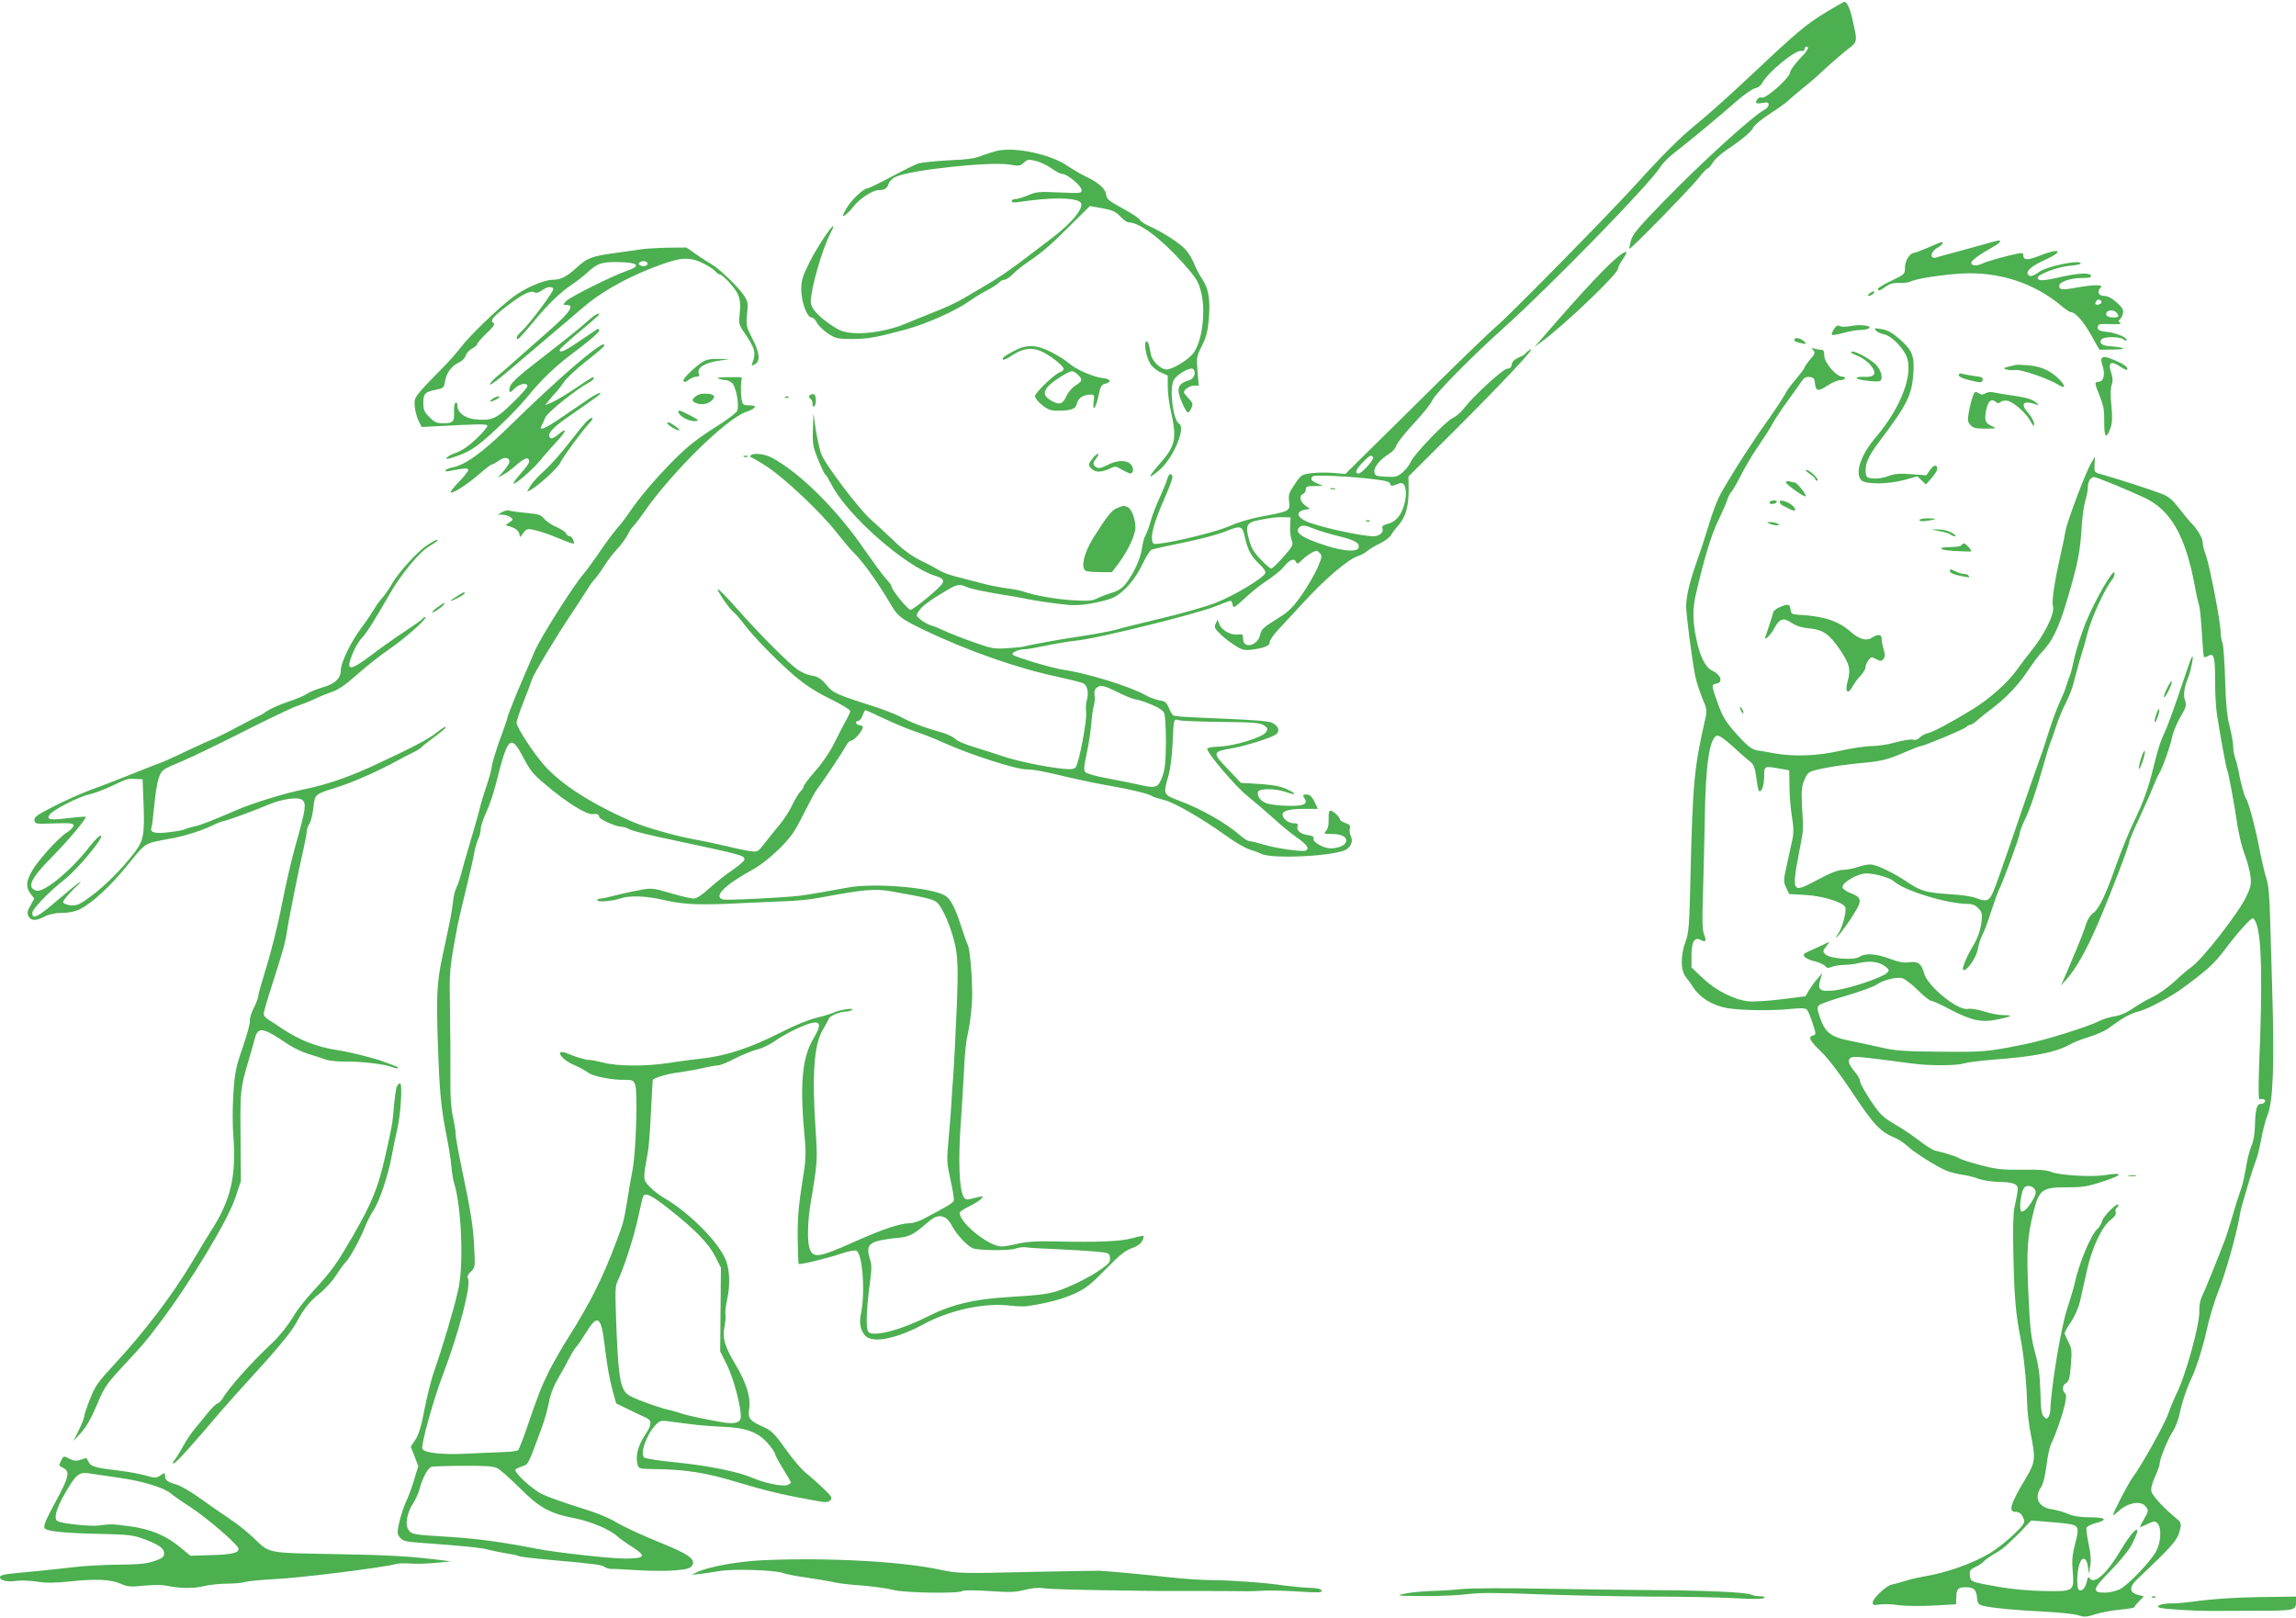 <?xml version="1.0" standalone="no"?>
<!DOCTYPE svg PUBLIC "-//W3C//DTD SVG 20010904//EN"
 "http://www.w3.org/TR/2001/REC-SVG-20010904/DTD/svg10.dtd">
<svg version="1.0" xmlns="http://www.w3.org/2000/svg"
 width="1280pt" height="902pt" viewBox="0 0 1280 902"
 preserveAspectRatio="xMidYMid meet">
<g transform="translate(0,902) scale(0.1,-0.1)"
fill="#4caf50" stroke="none">
<path d="M10187 8956 c-122 -74 -157 -103 -478 -405 -85 -79 -196 -179 -249
-221 -94 -77 -184 -166 -351 -350 -145 -160 -700 -724 -764 -777 -33 -28 -184
-173 -335 -322 -151 -150 -328 -324 -393 -388 l-117 -116 -63 6 c-34 3 -89 3
-122 -1 -58 -7 -60 -8 -97 -62 -33 -48 -36 -60 -31 -97 6 -52 3 -54 -149 -82
-65 -12 -138 -33 -185 -55 -70 -31 -310 -90 -398 -98 -27 -3 -30 0 -33 28 -4
37 24 123 79 246 22 49 38 96 35 104 -8 20 -22 10 -30 -21 -4 -14 -22 -58 -40
-98 -19 -40 -42 -99 -51 -132 -9 -33 -23 -69 -29 -80 -7 -11 -16 -42 -19 -69
-8 -58 -42 -134 -85 -193 -24 -32 -43 -45 -80 -57 -27 -8 -64 -22 -83 -31 -27
-15 -51 -17 -134 -12 -95 5 -214 26 -280 49 -16 6 -61 14 -100 19 -38 5 -101
18 -140 29 -38 10 -99 26 -135 35 -36 9 -76 24 -90 33 -14 9 -60 34 -104 55
-55 28 -101 61 -152 111 -41 39 -99 93 -130 120 -69 62 -257 310 -277 368 -8
24 -21 84 -29 133 l-13 90 -3 -89 c-3 -81 0 -97 29 -168 17 -43 35 -81 40 -84
5 -2 19 -27 33 -53 85 -170 411 -458 578 -511 43 -13 53 -24 41 -44 -15 -26
-161 -146 -177 -146 -15 0 -106 112 -106 131 0 5 -15 26 -34 46 -19 21 -71 93
-117 159 -154 224 -355 424 -514 511 -42 23 -109 30 -120 13 -3 -5 -2 -10 2
-10 5 0 45 -23 89 -52 98 -64 301 -255 389 -368 37 -47 81 -99 99 -116 54 -55
136 -171 208 -294 32 -55 58 -74 168 -127 248 -120 530 -219 758 -267 68 -15
132 -31 142 -36 22 -12 31 -54 19 -94 -5 -17 -7 -47 -4 -66 7 -40 -40 -286
-58 -308 -9 -11 -26 -13 -76 -8 -100 11 -259 44 -336 71 -38 13 -109 36 -156
50 -47 14 -94 34 -104 45 -10 11 -44 27 -74 36 -95 26 -174 56 -228 86 -29 16
-115 49 -191 72 -158 50 -192 65 -221 103 -30 37 -54 53 -90 57 -17 2 -50 16
-74 32 -50 35 -205 190 -341 343 -54 62 -101 109 -104 106 -7 -6 65 -112 88
-128 9 -7 33 -34 54 -62 56 -75 187 -209 284 -292 61 -52 117 -89 199 -129 62
-31 113 -61 113 -68 0 -6 -11 -31 -25 -56 -14 -25 -43 -81 -65 -125 -22 -46
-67 -112 -105 -154 -36 -41 -65 -80 -65 -86 0 -7 -7 -18 -16 -26 -8 -7 -29
-40 -45 -73 -15 -34 -48 -84 -71 -112 -24 -28 -61 -75 -83 -103 -39 -51 -41
-52 -80 -47 -22 3 -78 14 -125 26 -47 11 -134 30 -195 41 -111 21 -267 66
-339 97 -231 102 -393 205 -492 315 -58 65 -154 212 -154 237 0 11 17 64 39
117 21 54 42 109 46 123 10 32 132 235 221 368 38 57 77 118 88 135 10 18 30
46 45 62 15 17 40 53 56 79 17 27 47 65 67 86 20 21 46 56 57 78 11 22 25 43
30 46 5 4 34 41 64 84 153 219 450 511 561 553 64 23 72 39 21 39 -31 0 -35 3
-41 35 -3 19 -4 54 -3 78 l4 44 -75 0 c-47 0 -68 -3 -55 -8 11 -4 29 -8 41 -8
11 -1 28 -9 37 -18 22 -25 40 -129 26 -155 -6 -10 -45 -41 -87 -68 -140 -89
-185 -124 -275 -215 -96 -98 -184 -201 -237 -280 -18 -27 -49 -68 -69 -90 -20
-23 -63 -81 -96 -129 -33 -49 -74 -105 -91 -125 -61 -71 -246 -365 -275 -436
-9 -22 -44 -105 -79 -185 -34 -80 -65 -159 -70 -177 -4 -18 -17 -56 -28 -85
-30 -77 -62 -182 -62 -201 0 -9 -12 -52 -26 -94 -15 -43 -35 -109 -44 -148
-10 -38 -34 -122 -53 -185 -19 -63 -40 -137 -47 -165 -7 -27 -19 -62 -27 -77
-7 -15 -16 -51 -18 -80 -3 -29 -14 -93 -25 -143 -11 -49 -26 -124 -35 -165
-29 -134 -33 -221 -24 -475 9 -273 17 -356 48 -515 12 -58 24 -134 27 -170 3
-36 10 -78 15 -95 42 -130 55 -461 24 -595 -25 -111 -87 -319 -138 -465 -13
-38 -36 -129 -50 -201 -18 -95 -32 -142 -51 -171 l-26 -39 21 -54 21 -54 -23
-76 c-12 -41 -32 -95 -44 -120 -12 -25 -29 -75 -38 -113 -14 -63 -14 -69 3
-90 16 -19 32 -23 112 -29 238 -17 346 -28 383 -39 22 -6 66 -15 98 -20 33 -5
63 -12 69 -15 5 -4 83 -13 171 -21 268 -24 293 -28 308 -40 8 -6 25 -11 39
-11 14 1 79 -3 145 -7 66 -4 159 -5 206 -1 71 6 87 11 98 28 21 34 -21 64
-193 133 -86 35 -188 82 -227 105 -47 29 -117 57 -216 87 -81 25 -172 58 -203
73 -58 30 -159 124 -146 137 4 4 21 12 39 18 33 11 30 4 111 225 13 36 29 94
36 130 7 41 25 89 49 130 21 36 50 88 64 116 15 29 33 58 41 66 8 8 32 44 54
79 63 103 83 90 102 -64 14 -120 27 -194 47 -267 l18 -65 70 -34 c39 -19 81
-39 95 -45 37 -17 35 -38 -5 -99 -38 -57 -53 -116 -41 -161 6 -25 9 -26 89
-27 177 -2 289 -19 467 -73 158 -48 250 -70 445 -105 49 -9 62 -8 74 4 13 13
8 21 -40 67 -30 29 -73 67 -96 85 -22 17 -73 77 -113 133 -65 91 -79 104 -129
126 -70 31 -82 47 -75 94 11 66 -14 148 -73 247 -64 107 -77 151 -63 222 5 28
7 57 4 64 -2 7 2 46 11 87 16 75 13 156 -7 210 -37 100 -204 269 -348 352 -25
15 -60 42 -79 62 -37 38 -37 40 -10 186 6 30 14 134 18 230 5 96 9 176 10 178
5 12 87 36 141 42 36 5 96 15 135 24 38 9 79 16 89 16 11 0 54 17 95 39 42 21
97 43 124 50 26 6 69 27 96 46 27 20 83 51 124 70 125 58 151 43 94 -52 -67
-111 -80 -260 -49 -578 5 -54 4 -107 -6 -165 -31 -197 -35 -242 -35 -373 1
-76 3 -141 6 -144 7 -6 156 30 243 59 34 12 69 18 77 15 36 -14 52 -238 26
-356 -12 -52 2 -104 34 -126 48 -33 176 -4 317 72 148 80 342 121 485 103 33
-4 74 -5 90 -3 113 17 196 39 263 69 66 30 91 50 176 137 77 79 110 105 145
117 29 10 50 24 58 40 7 13 10 26 8 29 -3 2 -31 -4 -64 -13 -63 -18 -193 -23
-426 -18 -102 3 -159 -1 -208 -12 -38 -9 -79 -16 -93 -16 -71 0 -234 131 -234
188 0 5 24 22 54 36 30 15 60 34 67 43 15 17 17 17 -65 -3 -18 -4 -27 -1 -35
15 -23 43 -29 192 -16 391 8 107 16 254 20 325 3 72 11 148 16 170 15 59 30
182 29 245 -1 114 -13 246 -24 270 -7 14 -25 66 -41 115 -29 91 -56 142 -84
160 -73 47 -399 74 -546 46 -83 -16 -211 -38 -265 -45 -86 -11 -411 -27 -431
-21 -52 17 10 79 161 163 47 25 104 70 153 118 67 66 86 94 138 198 34 67 67
128 74 136 22 26 142 205 159 238 9 18 23 32 30 32 17 0 66 56 66 75 0 7 -7
12 -16 11 -9 0 -19 5 -21 12 -3 6 2 12 10 12 8 0 20 14 26 30 5 17 13 30 16
30 3 0 53 -22 109 -49 57 -27 132 -58 167 -69 35 -11 109 -40 164 -65 150 -67
400 -147 457 -147 40 0 94 -10 243 -46 55 -13 152 -33 215 -44 123 -21 229
-47 245 -60 6 -4 34 -13 62 -20 58 -13 212 -102 347 -199 48 -35 107 -69 131
-77 24 -7 54 -18 65 -24 60 -32 418 -13 476 24 29 19 38 49 24 76 -6 11 -8 30
-5 41 5 15 0 22 -24 30 -17 6 -31 15 -31 20 0 13 -38 49 -52 49 -9 0 -12 -15
-11 -47 1 -32 -3 -53 -14 -65 -15 -17 -13 -18 35 -18 54 0 86 -19 75 -46 -7
-19 -44 -34 -86 -34 -39 0 -101 36 -94 54 4 10 -6 16 -32 20 -43 6 -66 28 -57
51 4 11 -2 15 -23 15 -28 0 -61 26 -61 48 0 21 39 32 118 32 l79 0 -19 40
c-15 30 -26 40 -44 40 -22 0 -23 -2 -12 -20 22 -34 -3 -45 -94 -43 -44 1 -96
7 -114 13 -36 12 -59 42 -50 66 7 19 98 18 155 -2 60 -21 63 -10 4 16 -34 16
-78 24 -152 29 l-103 6 -69 73 c-94 98 -93 100 26 121 75 14 214 58 238 76 25
18 15 48 -21 65 -18 9 -105 16 -252 22 -124 5 -237 11 -252 12 -16 2 -34 4
-41 5 -8 0 -21 19 -29 40 -14 34 -21 41 -54 46 -22 4 -54 16 -72 26 -89 51
-324 124 -466 145 -61 9 -266 70 -279 83 -12 12 30 31 67 31 12 0 62 9 111 19
50 11 134 25 189 31 121 14 656 147 761 189 42 17 80 31 85 31 5 0 10 -10 12
-22 3 -21 8 -18 63 32 33 31 78 68 100 83 79 54 105 75 130 106 29 33 52 40
61 16 5 -11 12 -9 33 13 15 15 40 33 55 41 24 13 28 13 43 -2 15 -15 14 -21
-11 -81 -16 -36 -55 -104 -88 -152 -48 -68 -74 -94 -122 -124 -95 -59 -104
-68 -111 -100 -14 -62 -95 -80 -95 -21 0 25 -3 27 -29 23 -38 -5 -89 23 -103
56 l-10 27 -11 -23 c-9 -19 -5 -27 26 -57 19 -19 56 -48 82 -64 37 -24 53 -28
88 -24 70 8 108 23 105 41 -1 10 21 42 49 72 28 30 90 97 138 149 122 133 247
240 304 260 19 6 43 19 54 29 10 9 42 28 70 42 28 14 55 34 61 45 6 11 25 37
43 57 40 47 56 103 56 197 l-1 74 257 256 c280 280 458 471 424 453 -12 -7
-25 -17 -28 -22 -4 -6 -21 -17 -40 -24 -22 -10 -35 -22 -37 -38 -2 -16 -10
-23 -26 -24 -24 -1 -192 -156 -244 -225 -16 -20 -42 -42 -58 -49 -38 -16 -217
-203 -236 -246 -7 -18 -28 -44 -45 -58 -28 -24 -39 -27 -93 -24 -55 3 -61 5
-64 27 -4 26 32 70 84 102 18 11 35 31 38 44 4 14 47 69 97 123 50 53 97 112
104 130 15 36 225 249 395 401 271 244 820 808 878 902 12 20 48 56 80 80 65
49 243 197 347 288 39 34 83 65 98 68 15 3 33 15 39 27 32 62 188 190 221 182
10 -2 17 2 17 10 0 8 5 14 10 14 20 0 9 -21 -40 -72 -27 -29 -50 -61 -50 -70
0 -31 -140 -155 -161 -142 -11 6 -29 -12 -29 -29 0 -4 16 -5 35 -1 28 5 35 3
35 -10 0 -8 -10 -21 -22 -27 -68 -36 -359 -301 -564 -513 -142 -146 -174 -184
-182 -219 -6 -23 -10 -43 -8 -44 6 -6 343 340 386 395 22 28 44 52 49 52 5 0
19 15 30 34 11 18 47 50 78 71 83 55 141 104 148 125 3 10 44 44 91 75 48 31
94 64 103 74 9 9 48 42 86 73 39 31 93 78 120 105 28 26 79 70 113 98 71 55
69 45 39 178 -14 63 -31 98 -46 97 -3 -1 -46 -25 -94 -54z m-2532 -2486 c7
-12 -63 -90 -81 -90 -24 0 -15 23 23 62 39 40 48 44 58 28z m3 -122 c68 -8 92
-15 92 -26 0 -14 13 -13 52 3 30 12 44 -36 31 -100 -15 -70 -47 -113 -95 -125
-27 -8 -36 -15 -31 -25 8 -23 -16 -45 -51 -45 -71 1 -311 54 -373 83 -54 24
-59 54 -12 64 l32 6 -27 19 c-29 22 -35 55 -11 64 8 4 15 15 15 25 0 16 8 19
48 19 l47 1 -32 14 c-33 14 -40 25 -25 39 9 10 211 0 340 -16z m-466 -263 c-1
-27 3 -62 9 -77 10 -26 7 -32 -46 -93 -32 -36 -62 -65 -68 -65 -6 0 -32 22
-58 50 -35 36 -53 64 -64 105 -24 83 -16 101 48 114 75 15 107 19 147 17 l35
-1 -3 -50z m136 -14 c26 -11 88 -29 137 -41 90 -22 119 -39 108 -66 -8 -22
-83 -17 -175 12 -136 43 -184 74 -155 103 15 15 31 14 85 -8z m-389 -42 c16
-73 36 -112 81 -153 25 -23 37 -42 34 -51 -12 -29 -174 -126 -276 -166 -57
-22 -197 -62 -313 -89 -115 -28 -223 -54 -240 -60 -31 -9 -120 -26 -215 -40
-92 -13 -291 -50 -299 -54 -4 -3 -45 -7 -91 -10 -80 -5 -90 -3 -200 36 -63 22
-135 51 -160 63 -25 12 -56 25 -70 28 -14 4 -38 17 -55 30 -29 24 -29 25 -12
51 18 27 58 57 154 114 62 36 70 37 115 18 18 -8 92 -24 163 -36 72 -11 150
-25 175 -31 25 -5 95 -16 156 -24 95 -12 122 -12 196 0 48 8 104 23 125 33 60
31 120 99 161 184 20 43 44 80 52 83 8 4 89 22 180 40 91 19 192 46 225 59 91
38 101 36 114 -25z m-694 -875 c39 -19 78 -34 87 -34 10 0 47 -12 84 -27 46
-19 69 -35 75 -51 5 -13 9 -85 9 -160 -1 -104 -5 -149 -18 -186 -24 -68 -36
-73 -124 -53 -40 9 -122 26 -183 37 -60 11 -115 26 -123 34 -12 11 -10 28 7
108 11 52 22 126 25 164 3 38 9 83 14 100 6 17 7 44 4 59 -3 20 0 32 14 42 21
16 37 12 129 -33z m557 -159 c185 -2 222 -5 244 -19 23 -16 24 -19 11 -39 -19
-29 -180 -78 -264 -80 -35 -1 -63 -6 -63 -12 0 -25 158 -210 223 -262 39 -32
105 -88 147 -126 41 -38 101 -87 133 -109 56 -40 69 -61 45 -71 -22 -7 -159
12 -230 33 -36 11 -73 20 -82 20 -9 0 -33 15 -53 33 -77 67 -216 147 -335 191
-95 36 -94 35 -64 141 10 33 20 111 23 175 5 136 7 145 31 135 9 -4 115 -9
234 -10z m-3892 -185 c48 -91 59 -104 135 -168 115 -97 224 -165 258 -161 26
3 37 -2 37 -15 0 -14 95 -56 126 -56 8 0 25 -5 37 -11 21 -12 101 -32 272 -68
365 -78 375 -80 375 -104 0 -7 -30 -33 -68 -59 -37 -25 -95 -71 -129 -102 -39
-36 -70 -56 -86 -56 -13 0 -71 13 -128 30 -104 30 -105 30 -184 15 -44 -8
-105 -22 -135 -30 -30 -8 -62 -15 -72 -15 -10 0 -18 -5 -18 -10 0 -12 89 -4
130 11 48 17 144 14 245 -10 107 -25 204 -29 440 -16 66 3 170 7 231 10 61 2
147 10 190 19 245 46 307 52 397 37 188 -33 234 -43 257 -60 32 -23 84 -144
105 -241 15 -70 17 -145 10 -320 -8 -186 -17 -362 -21 -415 -3 -33 -7 -91 -9
-130 -2 -38 -9 -132 -16 -207 -12 -131 -11 -141 10 -237 13 -56 21 -108 18
-116 -6 -13 -33 -30 -170 -102 -23 -12 -55 -22 -71 -23 -57 0 -155 -33 -318
-106 -195 -87 -225 -91 -245 -34 -13 39 -11 150 6 250 39 233 39 241 28 410
-21 306 -9 477 40 558 15 26 31 55 35 64 6 15 63 38 98 38 8 0 22 4 29 9 22
14 -69 1 -99 -14 -14 -7 -58 -20 -99 -30 -45 -11 -128 -45 -207 -86 -159 -80
-295 -126 -424 -140 -52 -6 -139 -17 -194 -26 -123 -19 -283 -19 -361 2 -33 8
-68 15 -79 15 -21 0 -73 15 -122 36 -74 30 -42 -29 32 -62 31 -13 68 -33 83
-45 29 -21 136 -42 209 -40 38 0 44 -3 53 -27 15 -39 5 -368 -14 -472 -9 -47
-24 -130 -32 -185 -18 -105 -19 -112 -58 -215 -77 -206 -146 -343 -267 -535
-35 -55 -84 -140 -109 -190 -44 -89 -58 -124 -127 -325 -20 -58 -40 -109 -45
-115 -5 -5 -39 -10 -77 -11 -37 -1 -130 -6 -206 -9 -137 -7 -237 3 -251 26
-11 16 63 282 116 419 85 222 157 496 138 531 -6 12 -1 23 16 39 24 22 24 26
19 129 -5 118 -20 210 -70 448 -19 89 -34 176 -34 192 0 16 -7 59 -15 94 -9
39 -15 112 -14 188 0 194 0 272 -3 454 -3 168 -1 192 43 425 6 30 28 125 49
210 21 85 41 175 45 200 4 25 14 57 21 72 8 15 14 40 14 55 0 15 14 57 30 92
17 35 42 109 56 165 63 254 81 273 144 156z m821 -2532 c146 -115 221 -193
257 -265 l31 -61 -2 -233 -2 -234 38 -76 c35 -70 77 -225 77 -286 0 -36 -31
-45 -103 -33 -114 20 -205 40 -232 50 -15 6 -48 15 -74 21 -25 5 -87 26 -138
45 -81 32 -93 39 -109 72 -21 45 -30 131 -39 377 -6 161 -5 196 7 220 32 63
89 238 113 346 14 63 27 120 30 127 10 26 47 9 146 -70z m1540 -48 c10 -6 28
-27 38 -48 26 -48 84 -110 115 -122 36 -13 206 -14 240 -1 16 6 43 9 60 6 17
-3 92 -7 166 -10 74 -3 171 -9 215 -13 77 -7 80 -8 83 -34 3 -22 -5 -33 -43
-60 -61 -45 -175 -102 -255 -128 -49 -15 -111 -23 -240 -30 -222 -13 -342 -41
-490 -116 -141 -71 -295 -110 -319 -80 -15 17 -11 131 9 275 10 74 10 101 0
130 -19 60 -11 84 35 99 22 7 72 16 110 19 74 6 94 16 174 85 45 39 68 45 102
28z m-1426 -1150 c44 -6 125 -13 181 -15 132 -5 198 -29 254 -92 22 -25 40
-51 40 -57 0 -7 20 -45 45 -85 25 -40 45 -75 45 -77 0 -2 -8 -8 -18 -13 -23
-12 -126 8 -197 39 -79 34 -245 68 -425 86 -91 9 -171 21 -178 27 -26 20 10
124 62 181 24 25 32 27 69 22 23 -3 78 -11 122 -16z m-1071 -247 c16 -8 71
-58 124 -110 108 -109 166 -141 304 -168 91 -18 199 -63 238 -100 14 -12 51
-39 83 -59 83 -53 75 -66 -41 -66 -80 0 -386 34 -492 55 -193 38 -331 56 -487
66 -201 12 -209 13 -227 42 -19 28 -6 96 29 148 13 20 29 56 35 80 17 63 47
117 67 121 10 2 90 5 178 5 124 1 167 -2 189 -14z"/>
<path d="M7418 6293 c6 -2 18 -2 25 0 6 3 1 5 -13 5 -14 0 -19 -2 -12 -5z"/>
<path d="M7618 6113 c7 -3 16 -2 19 1 4 3 -2 6 -13 5 -11 0 -14 -3 -6 -6z"/>
<path d="M5563 8180 c-22 -5 -63 -18 -90 -28 -36 -15 -82 -22 -185 -26 -75 -4
-151 -12 -170 -18 -18 -6 -86 -40 -151 -75 -66 -35 -124 -63 -131 -63 -22 0
-94 -69 -119 -115 -22 -39 -23 -44 -7 -35 11 6 32 27 47 47 34 45 108 93 142
93 33 0 47 9 55 37 4 11 21 28 39 37 84 39 532 87 637 68 50 -9 57 -8 78 11
21 19 26 20 69 9 26 -7 65 -26 87 -42 22 -17 49 -30 59 -30 27 0 107 -67 107
-90 0 -18 -7 -18 -124 -13 -113 5 -129 4 -175 -16 -27 -11 -59 -21 -70 -21
-12 0 -21 -5 -21 -11 0 -8 14 -10 43 -5 168 25 297 26 337 1 34 -21 -35 -111
-155 -202 -38 -29 -117 -89 -175 -133 -58 -44 -142 -101 -188 -127 -45 -27
-108 -63 -140 -82 -31 -18 -102 -51 -157 -72 -55 -22 -125 -50 -155 -63 -82
-36 -212 -60 -292 -53 -57 5 -76 12 -126 46 -72 48 -112 94 -112 127 0 73 62
290 109 382 12 23 20 42 17 42 -12 0 -91 -119 -132 -200 -41 -82 -47 -103 -47
-155 0 -68 32 -155 57 -155 9 0 23 -14 31 -31 9 -16 37 -43 63 -60 42 -27 53
-29 136 -29 85 0 134 9 296 53 118 32 283 106 360 162 25 18 68 44 96 58 27
14 56 33 63 41 8 9 21 16 30 16 10 0 30 14 47 31 16 17 56 49 89 71 80 55 121
90 240 209 l101 100 69 -12 c58 -11 75 -19 101 -46 17 -18 37 -33 46 -33 60 0
177 -87 297 -220 79 -88 91 -107 106 -165 30 -110 6 -291 -48 -351 -31 -36
-113 -84 -143 -84 -34 0 -83 48 -89 88 -10 58 -16 73 -26 67 -13 -9 1 -85 23
-122 10 -18 37 -40 59 -49 l39 -18 0 -60 c0 -34 7 -92 16 -131 37 -165 29
-200 -67 -308 -28 -32 -49 -60 -46 -63 2 -3 26 14 52 36 76 66 148 236 108
258 -33 19 -55 193 -30 242 16 31 94 77 109 62 19 -19 5 -55 -25 -63 -40 -11
-57 -28 -57 -58 0 -28 40 -120 53 -121 4 0 13 11 19 25 10 22 8 29 -15 53 -15
16 -27 31 -27 34 0 16 34 38 57 38 l26 0 -7 80 c-6 76 -5 83 24 141 24 47 33
80 39 147 9 110 0 171 -36 225 -16 23 -36 62 -46 87 -10 25 -30 59 -46 77 -35
38 -126 97 -199 130 -29 12 -55 30 -58 38 -3 8 -44 35 -90 60 -88 48 -93 52
-99 87 -6 29 -45 62 -112 94 -29 14 -75 41 -103 60 -92 63 -285 105 -387 84z"/>
<path d="M11065 7659 c-38 -10 -110 -30 -160 -44 -49 -13 -100 -27 -112 -31
-36 -10 -31 33 7 54 27 15 39 32 24 32 -3 0 -36 -13 -74 -30 -38 -16 -73 -30
-79 -30 -23 0 -51 -44 -51 -81 0 -37 -1 -39 -75 -74 -41 -19 -75 -40 -75 -45
0 -15 9 -12 43 12 22 16 43 22 75 20 24 -1 52 3 63 8 29 16 173 38 286 45 207
11 405 -53 557 -182 22 -18 44 -33 49 -33 26 0 70 -49 113 -125 l48 -85 75 1
c53 1 69 3 51 9 -14 4 -39 8 -57 9 -41 1 -63 10 -63 26 0 7 7 16 16 19 27 10
99 7 112 -6 6 -6 14 -9 17 -6 12 12 -53 41 -104 47 -47 5 -56 9 -56 26 0 18 6
20 70 18 48 -2 65 0 55 7 -11 7 -12 12 -3 18 6 4 14 19 18 33 5 21 -1 32 -34
62 -28 25 -51 37 -71 37 -32 0 -41 25 -18 48 16 16 -43 15 -138 -2 -77 -14
-94 -12 -94 10 0 22 62 44 126 44 40 0 54 3 51 13 -6 18 -70 15 -176 -9 -92
-21 -121 -22 -121 -2 0 18 112 60 176 66 35 2 64 9 64 13 0 23 -183 -14 -230
-46 -39 -27 -55 -31 -65 -14 -12 18 27 50 98 81 108 49 80 68 -33 22 -65 -26
-90 -26 -90 2 0 12 -7 15 -27 11 -58 -11 -180 -45 -201 -56 -28 -15 -62 -14
-62 3 0 14 44 46 117 87 24 13 43 27 43 32 0 10 -4 9 -85 -14z m650 -319 c3
-6 -1 -13 -10 -16 -19 -8 -30 0 -20 15 8 14 22 14 30 1z m83 -62 c7 -7 12 -16
12 -20 0 -12 -58 -10 -65 2 -16 26 30 41 53 18z"/>
<path d="M3575 7630 c-27 -4 -90 -13 -140 -20 -133 -17 -164 -29 -220 -82 -54
-50 -89 -68 -134 -68 -49 0 -157 -47 -222 -97 -88 -66 -244 -218 -291 -281
-22 -29 -73 -87 -114 -127 -41 -41 -91 -93 -111 -117 -32 -39 -35 -46 -30 -90
3 -26 13 -61 22 -78 l16 -31 92 5 c216 12 268 12 274 4 3 -6 -23 -38 -58 -71
-45 -43 -80 -68 -116 -81 -51 -17 -77 -45 -30 -30 100 30 141 56 253 161 64
59 139 137 168 173 90 111 167 183 289 273 64 48 117 94 117 103 0 8 -4 13 -8
10 -4 -2 -48 -32 -97 -65 -85 -58 -115 -72 -115 -52 0 5 50 51 110 101 61 50
110 94 110 96 0 14 -28 -3 -73 -44 -29 -27 -130 -108 -225 -181 -176 -136
-202 -161 -202 -195 0 -18 3 -17 28 7 29 28 72 36 72 14 0 -8 -37 -50 -83 -94
-90 -89 -115 -100 -208 -91 -57 6 -99 38 -99 75 0 14 -4 22 -10 18 -6 -4 -10
-26 -9 -49 3 -57 -5 -66 -58 -66 -38 0 -50 5 -79 34 -29 29 -34 41 -34 79 0
52 9 62 70 74 42 8 45 11 51 46 8 49 37 88 78 106 18 9 34 25 37 38 4 13 19
30 35 39 16 8 29 19 29 25 0 5 23 33 52 60 39 37 49 52 39 58 -21 13 -4 34 78
97 84 64 130 87 151 74 9 -6 23 -2 41 11 30 21 54 24 64 9 6 -10 -133 -197
-179 -239 -26 -24 -33 -41 -18 -41 4 0 41 41 82 91 82 100 152 168 221 214 24
16 65 48 90 71 53 49 82 56 189 52 91 -4 101 -22 25 -48 -79 -27 -318 -146
-339 -169 -19 -21 -19 -21 2 -21 46 0 22 -38 -80 -129 -57 -50 -137 -121 -179
-158 -42 -38 -98 -87 -125 -109 -27 -23 -46 -45 -43 -48 4 -4 49 29 100 73 52
44 150 128 219 186 69 58 157 133 195 166 96 84 230 161 380 221 160 63 210
69 286 34 31 -14 64 -35 74 -46 10 -11 22 -20 27 -20 17 0 89 -79 103 -114 11
-27 14 -54 9 -100 -6 -60 -5 -67 23 -107 63 -92 69 -115 47 -174 -6 -15 -4
-16 14 -6 32 17 28 63 -14 144 -34 66 -35 73 -29 137 6 61 5 70 -20 106 -31
46 -139 149 -177 170 -15 8 -53 32 -84 54 l-57 40 -101 -1 c-56 -1 -123 -5
-151 -9z m35 -80 c0 -13 -26 -19 -41 -9 -12 8 -12 10 0 18 15 10 41 4 41 -9z"/>
<path d="M9039 7603 c-61 -42 -203 -192 -450 -478 l-34 -39 40 29 c132 98 425
378 425 407 0 7 12 31 26 51 30 45 28 53 -7 30z"/>
<path d="M10424 7385 c-10 -8 -14 -14 -9 -15 15 0 40 18 34 24 -3 3 -14 -1
-25 -9z"/>
<path d="M10224 7185 c-9 -14 -14 -28 -11 -32 4 -3 33 2 65 11 32 9 74 16 93
16 19 0 40 4 48 9 23 15 -51 24 -102 13 -26 -5 -51 -5 -60 0 -12 6 -21 2 -33
-17z"/>
<path d="M10458 7177 c7 -8 27 -18 45 -21 37 -7 95 -62 122 -115 48 -95 -23
-289 -166 -457 -83 -97 -118 -195 -85 -239 19 -26 146 -27 243 -1 l73 20 23
-23 24 -22 32 36 c17 20 31 42 31 50 0 27 -19 25 -40 -5 l-21 -30 -83 6 c-66
5 -93 3 -128 -10 -24 -10 -62 -16 -84 -14 -32 2 -40 7 -42 27 -7 50 11 94 72
175 159 211 185 262 193 387 7 94 -7 128 -80 191 -38 33 -65 48 -97 53 -39 7
-43 6 -32 -8z"/>
<path d="M10005 7130 c-6 -10 1 -15 39 -24 25 -6 28 -5 17 7 -14 18 -49 28
-56 17z"/>
<path d="M3300 7060 c-88 -66 -276 -236 -442 -399 -160 -158 -261 -233 -335
-247 -18 -3 -36 -11 -39 -16 -4 -6 4 -8 22 -4 89 17 104 18 104 5 0 -7 -23
-37 -52 -66 -28 -29 -49 -55 -45 -59 9 -9 100 50 166 109 30 26 58 47 63 47 5
0 22 10 38 21 30 23 60 20 60 -5 0 -9 -15 -32 -32 -52 l-33 -37 30 16 c17 8
51 34 77 57 45 39 68 45 68 15 0 -7 -21 -36 -46 -64 -26 -29 -44 -54 -41 -57
8 -8 109 80 148 128 17 22 58 69 91 104 60 64 63 87 6 38 -20 -16 -34 -22 -40
-16 -22 22 9 56 120 132 64 44 128 89 142 100 41 33 6 22 -46 -13 -27 -18 -93
-63 -147 -100 -98 -68 -137 -84 -117 -49 5 9 14 29 20 44 9 27 175 159 241
194 16 8 29 19 29 25 0 12 -1 12 -111 -62 -47 -32 -103 -64 -123 -73 l-37 -15
21 26 c11 15 30 36 41 47 11 12 30 37 43 56 12 19 67 71 123 115 56 44 102 83
102 88 2 15 -17 6 -69 -33z"/>
<path d="M5654 7064 c-55 -29 -70 -41 -62 -49 3 -3 23 5 43 19 60 41 110 51
161 31 48 -18 134 -84 134 -102 0 -6 -9 -15 -20 -18 -31 -10 -140 -115 -140
-134 0 -10 18 -32 39 -49 31 -25 49 -32 84 -32 80 0 104 9 111 41 6 30 36 49
78 49 18 0 20 -4 15 -41 -8 -63 14 -32 28 38 9 47 16 58 35 63 40 10 33 27
-13 32 -53 6 -152 50 -187 82 -14 13 -56 40 -94 60 -86 45 -141 48 -212 10z
m356 -134 c27 -27 25 -35 -15 -60 -19 -12 -41 -38 -51 -61 -20 -44 -39 -49
-85 -22 -38 23 -44 42 -21 73 20 27 117 90 139 90 7 0 22 -9 33 -20z"/>
<path d="M10109 7067 c12 -15 9 -21 -18 -52 -17 -20 -31 -40 -31 -45 0 -4 -21
-32 -46 -62 -26 -29 -53 -66 -61 -83 -8 -16 -43 -70 -78 -120 -104 -146 -196
-288 -278 -430 -20 -33 -51 -114 -70 -180 -20 -66 -50 -158 -67 -205 -38 -105
-59 -191 -60 -249 0 -48 33 -301 51 -391 6 -30 24 -85 39 -122 25 -58 27 -71
18 -110 -64 -281 -71 -358 -84 -898 -6 -261 -9 -301 -27 -349 -29 -78 -28
-161 1 -198 12 -15 33 -44 46 -64 35 -53 105 -95 180 -109 74 -14 257 -17 364
-5 51 5 77 4 85 -4 6 -6 21 -40 32 -76 20 -61 20 -64 3 -68 -30 -8 -21 -28 45
-91 40 -39 106 -125 179 -236 119 -178 150 -210 240 -248 15 -6 44 -26 65 -45
41 -37 157 -110 213 -134 19 -8 60 -19 90 -23 30 -4 73 -15 95 -24 22 -8 72
-15 111 -16 42 0 77 -5 89 -14 19 -14 19 -16 -5 -131 -7 -32 -9 -134 -5 -280
5 -227 13 -313 40 -450 17 -86 34 -254 36 -360 1 -44 10 -120 20 -170 28 -135
26 -158 -26 -245 -88 -147 -101 -190 -57 -190 21 0 35 -13 46 -45 5 -15 -7
-33 -62 -85 -39 -36 -95 -80 -125 -98 -100 -60 -246 -112 -377 -133 -30 -5
-75 -16 -100 -24 -25 -8 -57 -17 -73 -20 -32 -6 -107 -77 -107 -101 0 -14 7
-15 40 -10 22 3 70 2 107 -4 39 -5 122 -6 193 -2 l125 7 1 36 c1 50 9 59 53
59 45 0 58 -12 63 -60 2 -27 8 -36 28 -42 47 -13 195 -27 345 -34 83 -4 168
-13 190 -20 34 -11 46 -11 95 5 31 10 93 22 138 26 45 4 82 10 82 15 0 4 12
19 26 33 l26 26 -34 9 c-47 12 -49 43 -5 85 209 198 228 221 242 285 6 29 3
36 -27 60 -65 53 -128 122 -134 146 -4 16 3 44 20 82 14 31 26 64 26 73 0 26
47 141 74 181 13 19 29 61 36 92 13 65 43 155 69 207 23 46 65 179 81 256 14
67 44 168 71 235 36 91 97 307 114 405 3 22 12 60 20 85 7 25 23 79 35 120 13
41 29 90 36 108 8 18 21 72 30 120 9 48 24 108 35 133 32 80 39 278 26 719 -4
140 -10 323 -12 405 -3 99 -9 164 -19 193 -8 23 -27 102 -41 175 -23 120 -62
264 -75 277 -7 7 -31 95 -40 150 -5 25 -13 58 -19 73 -6 16 -11 44 -11 63 0
20 -9 71 -20 114 -15 58 -21 124 -25 258 -3 99 -9 192 -15 207 -5 14 -10 41
-10 58 0 58 -64 390 -85 439 -8 21 -15 49 -15 62 0 26 -29 75 -65 111 -11 11
-41 48 -67 81 -38 49 -58 66 -100 82 -54 21 -274 92 -338 109 -34 9 -35 11
-33 53 l2 44 -20 -34 c-30 -49 -135 -327 -144 -380 -4 -25 -17 -90 -30 -145
-31 -138 -48 -251 -40 -275 12 -39 -47 -160 -127 -257 -18 -22 -53 -68 -78
-103 -49 -68 -153 -160 -245 -216 -118 -72 -217 -125 -245 -131 -16 -3 -37
-14 -46 -24 -11 -12 -25 -17 -39 -13 -13 3 -56 -4 -97 -15 -41 -12 -102 -21
-135 -21 -33 0 -112 -12 -174 -26 -127 -29 -256 -34 -369 -14 -36 7 -80 14
-97 17 -24 4 -48 22 -88 64 -82 89 -100 117 -129 199 -35 97 -36 104 -8 108
40 6 27 50 -23 73 -38 18 -69 80 -89 181 -20 95 -20 164 -2 243 45 196 88 339
124 410 21 44 45 97 51 117 7 21 17 40 22 44 5 3 28 42 51 87 22 45 64 116 92
157 60 89 64 95 93 147 12 21 48 75 80 119 32 43 66 92 76 107 14 21 25 27 45
25 22 -2 28 -9 30 -33 5 -47 17 -50 68 -16 26 17 58 31 70 31 13 0 26 5 29 10
3 6 -3 10 -15 10 -33 0 -100 78 -100 118 0 25 -4 32 -19 32 -11 0 -28 3 -38 7
-16 6 -16 5 -4 -10z m1681 -750 c58 -24 132 -57 165 -72 148 -70 229 -213 281
-493 8 -46 19 -93 23 -105 5 -12 12 -81 16 -152 4 -72 9 -133 12 -137 2 -4 13
-2 24 5 31 19 38 -4 38 -137 0 -67 4 -150 10 -186 16 -110 52 -303 57 -312 7
-11 41 -196 58 -313 8 -49 25 -121 40 -159 14 -38 29 -92 32 -121 6 -44 2 -61
-24 -116 -45 -93 -244 -348 -304 -390 -18 -12 -61 -49 -95 -81 -34 -32 -90
-72 -125 -88 -35 -17 -84 -46 -111 -65 -30 -21 -65 -36 -95 -41 -26 -4 -63
-14 -82 -24 -72 -36 -309 -110 -430 -134 -205 -41 -218 -42 -466 -40 -202 2
-253 6 -329 24 -49 11 -122 27 -162 35 -119 23 -148 46 -179 138 -14 41 -14
51 -3 62 8 8 77 32 154 54 77 23 152 50 167 61 34 25 110 44 143 36 14 -4 53
-33 86 -66 33 -33 67 -60 75 -60 8 0 57 -22 109 -50 118 -61 174 -73 263 -54
80 17 89 24 31 24 -24 0 -73 9 -109 21 -36 11 -75 17 -87 14 -56 -14 -229 127
-247 200 -13 51 -34 67 -81 60 -30 -5 -58 0 -109 19 -77 29 -136 33 -170 11
-31 -21 -168 -10 -191 15 -14 15 -13 20 7 45 19 25 20 27 2 17 -10 -5 -46 -22
-78 -36 -54 -24 -58 -28 -44 -42 8 -9 35 -20 58 -25 24 -6 48 -17 55 -25 8
-12 16 -13 38 -5 16 6 46 11 67 11 21 0 61 5 88 11 58 14 111 6 144 -21 21
-17 22 -20 7 -35 -25 -25 -206 -86 -284 -96 -88 -11 -105 0 -87 58 l11 38 -27
-32 c-15 -17 -36 -46 -47 -65 l-20 -33 -135 -17 c-74 -9 -157 -14 -185 -11
-80 10 -182 62 -252 129 l-63 60 0 66 c0 77 17 106 52 87 27 -15 33 -5 18 31
-10 24 -11 78 -6 228 3 108 8 294 10 412 4 307 27 460 69 468 12 2 43 -19 87
-60 37 -34 80 -72 95 -83 21 -16 28 -32 36 -89 5 -39 12 -72 14 -75 14 -13 29
25 30 76 1 65 -3 63 95 46 l45 -8 1 -85 c0 -47 6 -123 13 -168 11 -65 11 -96
3 -135 -7 -29 -20 -92 -31 -142 -19 -85 -19 -92 -3 -125 l17 -35 90 -5 c95 -5
212 -41 222 -68 9 -23 -17 -119 -40 -149 -16 -21 -17 -25 -3 -13 18 14 76 96
109 154 26 46 19 66 -33 85 -25 9 -46 24 -48 33 -5 26 83 78 133 78 48 0 132
-24 155 -45 57 -52 298 -125 411 -125 25 0 42 -7 59 -25 20 -21 22 -31 17 -74
-6 -48 -21 -92 -51 -141 -32 -54 -59 -120 -52 -127 16 -16 75 68 82 115 4 25
15 59 24 76 10 17 32 75 49 130 18 54 38 110 45 125 24 47 116 297 116 316 0
10 16 50 35 89 19 39 55 143 80 231 25 88 49 169 54 180 5 11 20 52 32 90 12
39 36 97 53 130 17 33 36 80 43 105 6 25 17 65 24 90 6 25 18 65 26 90 8 25
21 70 28 100 22 91 100 261 143 312 7 9 12 25 10 34 -5 29 -111 -156 -162
-282 -24 -61 -51 -146 -61 -190 -9 -43 -20 -88 -25 -99 -5 -11 -14 -38 -21
-60 -6 -22 -22 -60 -34 -85 -12 -25 -37 -90 -55 -145 -18 -55 -37 -113 -42
-130 -6 -16 -30 -86 -55 -155 -24 -69 -79 -228 -122 -355 -43 -126 -87 -251
-99 -277 -23 -53 -36 -58 -99 -34 -21 8 -83 17 -138 20 -132 8 -164 17 -231
61 -91 61 -183 105 -217 105 -18 0 -50 -7 -72 -15 -22 -8 -58 -14 -79 -15 -28
0 -70 -16 -144 -56 -145 -77 -146 -77 -97 181 20 101 19 93 11 232 -4 87 -2
109 14 146 18 41 23 44 77 57 75 17 155 28 274 39 78 8 115 17 192 50 53 23
100 41 104 41 18 0 239 92 254 106 8 8 20 14 26 14 5 0 24 12 41 28 17 15 52
43 78 62 76 57 146 130 199 210 27 41 63 89 80 106 58 59 96 140 144 306 55
186 68 254 76 389 3 53 12 119 20 145 8 27 15 63 15 80 0 30 15 54 35 54 6 0
58 -20 115 -43z m788 -2444 c31 -79 36 -326 16 -806 -4 -106 -3 -177 2 -176
22 4 35 -2 31 -13 -2 -7 -12 -13 -23 -13 -23 0 -31 -32 -33 -126 -1 -40 -8
-84 -20 -110 -10 -24 -24 -78 -30 -119 -7 -41 -18 -93 -26 -115 -26 -77 -34
-101 -55 -175 -12 -41 -28 -91 -35 -110 -54 -140 -111 -281 -127 -313 -12 -24
-18 -55 -17 -85 4 -74 -78 -369 -131 -471 -10 -21 -29 -66 -41 -100 -20 -60
-152 -296 -202 -362 -23 -32 -107 -193 -107 -207 0 -3 12 6 28 20 53 51 130
64 156 26 14 -20 14 -25 -9 -64 -14 -24 -25 -45 -25 -47 0 -3 19 4 41 15 38
18 43 18 57 4 23 -23 20 -102 -7 -154 -29 -56 -155 -188 -203 -213 -20 -10
-58 -19 -83 -19 -75 0 -70 19 32 123 50 51 102 114 116 142 31 63 39 85 28 85
-13 0 -49 -48 -96 -126 -73 -122 -142 -181 -166 -143 -6 10 -10 5 -15 -18 -7
-36 -27 -58 -44 -48 -13 8 -13 89 1 138 14 52 42 47 49 -8 l5 -40 8 44 c5 31
3 69 -9 122 -9 43 -14 84 -12 91 3 7 26 19 52 26 70 18 56 32 -33 32 -55 0
-91 6 -122 19 -24 11 -65 22 -92 26 -73 11 -99 65 -58 123 11 17 23 62 30 121
6 51 18 106 26 121 23 45 60 151 75 213 10 44 11 60 2 69 -18 18 -14 46 7 57
15 9 20 27 26 99 6 79 5 94 -14 130 -12 23 -21 45 -21 49 0 5 16 33 36 63 20
30 42 80 49 110 7 30 24 109 39 174 29 132 85 250 137 288 19 15 27 28 24 39
-3 10 -1 20 5 24 5 3 10 11 10 16 0 21 -80 -56 -90 -87 -6 -18 -17 -38 -25
-44 -37 -30 -106 -196 -130 -310 -4 -19 -22 -80 -40 -135 -35 -104 -90 -436
-95 -570 0 -11 -5 -27 -10 -35 -8 -13 -11 -13 -26 1 -13 13 -17 42 -19 140 -3
95 -10 146 -30 219 -22 82 -28 128 -37 330 -11 243 -6 312 29 455 31 122 49
135 182 135 93 0 119 4 209 34 109 35 112 51 6 34 -74 -12 -254 -1 -299 18
-25 10 -71 14 -162 12 -111 -1 -142 2 -233 26 -58 15 -110 32 -116 37 -11 9
-76 30 -134 43 -14 3 -53 27 -86 53 -33 26 -95 68 -138 93 -70 41 -83 54 -137
133 -32 49 -59 97 -59 107 0 10 -11 31 -24 47 -40 48 -48 69 -31 83 16 13 34
11 355 -31 93 -12 239 -11 280 2 19 6 89 15 155 20 230 17 355 41 430 83 22
13 72 33 111 44 38 12 86 33 105 46 84 62 127 86 174 97 45 11 180 82 245 131
134 98 173 134 230 209 67 90 146 179 159 179 5 0 13 -12 19 -27z m-1234
-1485 c8 -14 6 -26 -8 -52 -25 -47 -55 -78 -68 -70 -12 8 -3 97 13 126 12 23
47 20 63 -4z m183 -1864 c62 -9 66 -19 42 -110 -16 -62 -19 -95 -14 -154 9
-113 8 -114 -156 -111 -81 1 -180 10 -249 22 -163 28 -164 29 -168 65 -3 27 2
33 31 47 19 9 40 23 46 31 7 8 34 27 59 42 26 14 62 40 79 58 18 17 40 39 50
48 10 9 31 31 47 49 l30 31 80 -6 c45 -3 100 -9 123 -12z"/>
<path d="M12211 5338 c-5 -13 -34 -99 -66 -193 -32 -93 -67 -190 -80 -215 -22
-46 -32 -79 -59 -185 -30 -123 -55 -193 -109 -305 -30 -63 -76 -176 -102 -250
-56 -161 -95 -241 -127 -262 -14 -9 -30 -35 -38 -59 -14 -46 -33 -94 -99 -249
l-41 -95 32 36 c53 60 112 165 178 319 69 162 170 425 170 445 0 7 24 64 53
126 29 63 64 141 77 174 13 33 29 69 36 80 20 32 64 156 74 208 6 26 26 76 46
110 32 55 35 65 25 92 -10 31 -5 71 19 130 13 33 30 115 23 115 -2 0 -7 -10
-12 -22z"/>
<path d="M12082 5184 c-13 -25 -21 -49 -18 -51 7 -7 48 76 44 88 -2 6 -14 -11
-26 -37z"/>
<path d="M12020 5035 c-7 -20 -10 -39 -7 -41 3 -3 10 11 17 31 7 20 10 39 7
41 -3 3 -10 -11 -17 -31z"/>
<path d="M11936 4791 c-9 -30 -14 -56 -12 -58 7 -7 38 85 33 99 -2 7 -12 -11
-21 -41z"/>
<path d="M11868 2463 c12 -2 30 -2 40 0 9 3 -1 5 -23 4 -22 0 -30 -2 -17 -4z"/>
<path d="M10320 7055 c0 -3 18 -12 40 -21 22 -9 51 -30 65 -46 42 -50 30 -73
-37 -69 -21 1 -38 -2 -38 -7 0 -10 117 -25 131 -16 17 10 9 53 -17 84 -34 40
-144 97 -144 75z"/>
<path d="M11716 7021 c-3 -5 -1 -22 5 -39 16 -47 8 -86 -18 -90 -28 -4 -28 -2
3 -81 21 -52 26 -80 25 -144 -1 -87 12 -100 35 -33 10 28 11 60 5 123 -6 56
-5 97 1 116 8 21 7 40 -2 68 -20 58 -3 70 50 35 31 -20 40 -23 40 -11 0 9 -23
26 -56 40 -60 27 -80 30 -88 16z"/>
<path d="M3915 7001 c-37 -23 -105 -89 -105 -101 0 -14 12 -12 34 5 11 8 28
15 39 15 14 0 17 5 13 16 -13 34 33 62 119 74 l50 7 -60 2 c-43 1 -69 -4 -90
-18z"/>
<path d="M11235 6985 c-5 -2 -23 -6 -40 -10 -27 -7 -28 -8 -10 -15 11 -4 34
-5 51 -3 31 5 188 -50 242 -84 36 -22 39 -7 6 28 -48 50 -102 76 -174 82 -36
3 -69 4 -75 2z"/>
<path d="M10920 6928 c0 -9 23 -19 64 -29 60 -14 65 -13 69 2 4 13 -5 18 -42
22 -25 3 -56 9 -68 12 -16 5 -23 3 -23 -7z"/>
<path d="M10999 6813 c-6 -16 -16 -54 -22 -85 -9 -51 -8 -60 8 -78 15 -16 30
-20 84 -20 65 1 65 1 34 15 -37 16 -42 34 -29 94 11 47 28 60 51 41 11 -10 18
-10 29 -1 8 7 25 9 39 6 36 -9 104 -70 127 -114 16 -29 19 -32 20 -14 0 12
-14 38 -31 58 -50 56 -30 76 48 48 11 -4 8 2 -9 15 -18 15 -51 25 -105 33 -43
6 -95 14 -117 19 -26 6 -45 5 -57 -3 -15 -9 -24 -9 -39 1 -18 11 -22 9 -31
-15z"/>
<path d="M3891 6818 c-14 -7 -26 -19 -29 -25 -5 -18 41 -33 74 -24 27 7 53 35
43 45 -13 13 -66 15 -88 4z"/>
<path d="M4528 6822 c-20 -4 -24 -17 -8 -27 6 -3 10 -16 10 -28 0 -15 3 -18
11 -10 6 6 9 24 7 39 -2 22 -8 29 -20 26z"/>
<path d="M2744 6795 c-24 -18 -7 -19 26 0 16 9 19 14 9 15 -8 0 -24 -7 -35
-15z"/>
<path d="M4378 6803 c7 -3 16 -2 19 1 4 3 -2 6 -13 5 -11 0 -14 -3 -6 -6z"/>
<path d="M3782 6723 c4 -24 62 -55 94 -51 25 3 21 6 -35 35 -50 26 -62 29 -59
16z"/>
<path d="M3273 6673 c-11 -10 -56 -65 -101 -123 -45 -58 -107 -128 -139 -156
-32 -28 -66 -66 -77 -84 l-18 -32 23 12 c41 22 150 122 162 149 14 31 118 173
160 219 32 33 24 45 -10 15z"/>
<path d="M3720 6661 c0 -10 51 -41 67 -41 9 1 -22 26 -49 41 -12 6 -18 6 -18
0z"/>
<path d="M6091 6464 c-25 -32 -26 -38 -5 -58 20 -21 54 -20 98 0 33 16 36 16
71 -5 20 -11 41 -21 46 -21 19 0 21 31 4 50 -23 26 -74 26 -125 0 -46 -24 -63
-25 -79 -6 -8 10 -6 19 10 40 11 14 16 26 10 26 -5 0 -19 -12 -30 -26z"/>
<path d="M4148 6473 c7 -3 16 -2 19 1 4 3 -2 6 -13 5 -11 0 -14 -3 -6 -6z"/>
<path d="M10088 6379 c17 -12 32 -25 32 -30 0 -5 5 -9 12 -9 6 0 -1 14 -17 30
-16 17 -36 30 -44 30 -9 0 -2 -9 17 -21z"/>
<path d="M9956 6332 c-5 -9 103 -86 110 -79 7 7 -48 77 -61 77 -7 0 -20 3 -28
6 -8 3 -18 1 -21 -4z"/>
<path d="M9865 6220 c-3 -5 3 -10 14 -10 11 0 23 5 26 10 3 6 -3 10 -14 10
-11 0 -23 -4 -26 -10z"/>
<path d="M9922 6220 c2 -8 11 -17 19 -20 8 -4 25 -12 37 -19 32 -16 41 -5 16
19 -24 24 -79 39 -72 20z"/>
<path d="M6225 6186 c-28 -12 -55 -46 -128 -162 -56 -90 -75 -175 -41 -188 9
-3 44 -6 79 -6 l64 0 40 53 c47 62 91 156 91 195 0 46 -20 101 -40 112 -23 13
-28 12 -65 -4z"/>
<path d="M2800 6165 l-25 -14 26 -1 c14 0 33 -6 44 -13 17 -13 17 -14 -4 -29
l-23 -16 35 -11 c22 -8 37 -20 41 -34 l6 -22 19 25 c18 23 22 24 68 13 26 -6
85 -26 131 -46 45 -19 82 -32 82 -27 0 19 -13 40 -25 40 -7 0 -15 7 -19 15 -3
9 -27 25 -53 36 -27 11 -57 32 -69 46 -18 23 -31 27 -100 33 -43 4 -86 10 -94
13 -8 4 -26 0 -40 -8z"/>
<path d="M10700 6120 c0 -6 16 -8 43 -4 58 9 59 14 4 14 -26 0 -47 -5 -47 -10z"/>
<path d="M9865 6100 c11 -5 29 -9 40 -9 17 -1 17 1 5 9 -8 5 -26 9 -40 9 -23
0 -23 -1 -5 -9z"/>
<path d="M10815 6058 c28 -5 54 -13 60 -19 5 -5 16 -9 25 -9 8 1 -1 9 -20 20
-19 11 -53 19 -75 18 l-40 0 50 -10z"/>
<path d="M2381 5980 c-53 -34 -160 -152 -197 -217 -15 -27 -39 -61 -54 -78
-15 -16 -37 -48 -50 -70 -13 -22 -42 -65 -65 -95 -58 -77 -115 -195 -115 -236
0 -47 -33 -78 -106 -98 -32 -10 -70 -25 -84 -35 -14 -10 -61 -30 -105 -44 -44
-15 -97 -38 -117 -52 -20 -14 -39 -25 -42 -25 -2 0 -58 -29 -124 -64 -66 -35
-131 -67 -144 -71 -12 -4 -73 -32 -135 -61 -61 -30 -129 -60 -150 -68 -21 -7
-60 -23 -88 -34 -162 -65 -220 -87 -304 -118 -52 -19 -143 -60 -203 -91 -92
-47 -109 -59 -106 -77 3 -20 7 -21 110 -17 92 3 108 1 108 -12 0 -8 -16 -25
-35 -37 -47 -29 -161 -154 -196 -215 -34 -59 -36 -93 -8 -129 l20 -26 -21 -39
c-18 -31 -20 -42 -11 -60 15 -26 41 -27 91 -1 26 13 59 20 96 20 37 0 72 7 98
20 70 34 173 130 270 250 101 125 88 117 241 145 81 15 180 47 245 80 14 7 39
16 55 19 31 8 149 51 248 92 73 30 161 42 182 24 24 -20 20 -50 -39 -260 -22
-77 -53 -212 -76 -330 -23 -119 -65 -282 -96 -379 -18 -58 -34 -114 -34 -124
0 -10 -12 -41 -26 -69 -14 -28 -23 -59 -21 -69 3 -10 -15 -76 -39 -146 -40
-116 -45 -141 -53 -263 -5 -74 -5 -180 0 -235 17 -224 -15 -360 -126 -530 -17
-27 -63 -102 -100 -165 -112 -189 -270 -397 -442 -582 -87 -94 -103 -117 -131
-188 -18 -45 -32 -88 -32 -96 0 -8 -14 -43 -30 -77 l-31 -62 45 49 c30 34 57
83 87 155 40 95 53 114 134 202 127 137 132 142 212 248 176 233 384 577 426
706 l30 90 -2 250 c-2 261 -2 261 47 430 12 39 26 89 32 112 18 71 43 67 188
-31 29 -19 79 -43 110 -52 31 -9 73 -23 92 -30 20 -8 68 -13 110 -13 89 2 223
-14 264 -30 16 -6 31 -9 34 -7 3 3 -4 9 -14 12 -10 4 -39 15 -64 24 -51 20
-193 55 -260 65 -117 18 -211 55 -315 125 -22 15 -52 35 -67 44 -16 9 -28 23
-28 31 0 9 15 64 34 123 76 237 86 274 95 334 13 86 65 342 96 478 8 36 15 74
15 85 0 11 7 30 15 42 8 12 18 52 22 89 9 78 4 74 143 118 82 26 225 90 320
142 25 14 65 35 90 47 25 12 46 25 48 29 2 4 35 30 74 59 38 28 67 53 64 56
-3 3 -25 -10 -48 -29 -47 -38 -134 -84 -358 -188 -142 -65 -262 -106 -385
-131 -98 -19 -284 -76 -370 -113 -143 -62 -209 -88 -246 -95 -19 -4 -41 -11
-47 -14 -6 -4 -45 -12 -88 -17 -81 -10 -111 -2 -99 28 3 7 9 62 15 120 5 59
16 128 25 153 16 47 16 47 128 94 62 26 220 103 352 170 132 67 265 130 295
140 30 10 73 27 95 38 21 11 63 28 93 38 39 13 79 41 145 100 51 45 132 109
182 143 86 58 216 176 196 176 -5 0 -13 -5 -16 -11 -4 -5 -46 -35 -93 -66 -48
-31 -131 -90 -184 -130 -130 -98 -153 -98 -113 1 13 32 35 71 49 85 28 29 67
90 155 243 69 120 168 240 227 274 24 14 44 28 44 30 0 9 -17 1 -59 -26z
m-1581 -1435 c7 -178 1 -212 -52 -281 -69 -89 -158 -179 -238 -239 -65 -48
-80 -55 -114 -53 -22 2 -41 9 -44 17 -2 7 24 40 59 74 79 75 34 44 -84 -57
-118 -101 -147 -116 -147 -76 0 22 91 116 182 188 70 55 215 229 202 242 -6 6
-33 -20 -69 -66 -101 -130 -252 -253 -293 -240 -55 18 -31 68 90 190 85 86
193 214 186 222 -2 2 -47 -2 -101 -8 -100 -12 -118 -8 -101 19 15 25 163 101
219 113 27 6 81 26 120 44 95 45 95 45 140 43 l40 -2 5 -130z"/>
<path d="M10935 5980 c-3 -5 -27 -10 -53 -10 -88 0 -77 -17 15 -22 48 -3 90
-4 92 -2 6 5 -30 44 -40 44 -4 0 -11 -4 -14 -10z"/>
<path d="M10870 5836 c0 -9 18 -18 50 -25 62 -13 63 -13 55 -1 -3 6 -15 10
-26 10 -11 0 -33 7 -49 15 -26 13 -30 13 -30 1z"/>
<path d="M2545 5694 c-22 -13 -37 -24 -33 -24 14 0 78 34 78 42 0 10 3 11 -45
-18z"/>
<path d="M2443 5637 c-18 -12 -33 -26 -33 -30 0 -9 56 28 65 43 8 14 5 12 -32
-13z"/>
<path d="M9922 5635 c-18 -8 -34 -20 -36 -27 -3 -15 -36 -117 -43 -136 -13
-32 27 4 48 44 30 56 50 62 97 31 24 -16 57 -27 95 -30 81 -8 114 -31 175
-120 55 -83 61 -109 41 -181 -15 -54 4 -71 28 -25 10 18 30 46 46 62 15 16 27
36 27 46 0 9 7 27 16 39 14 20 17 21 44 7 25 -13 29 -13 40 1 10 11 10 23 1
53 -6 21 -11 48 -11 60 0 25 -21 27 -55 5 -31 -20 -71 -8 -121 36 -66 58 -149
85 -284 92 -41 3 -45 5 -48 31 -4 30 -13 32 -60 12z"/>
<path d="M9700 5075 c0 -5 5 -17 10 -25 5 -8 10 -10 10 -5 0 6 -5 17 -10 25
-5 8 -10 11 -10 5z"/>
<path d="M2211 2958 c-4 -13 -11 -61 -15 -108 -7 -91 -11 -113 -51 -288 -38
-166 -72 -249 -174 -427 -98 -168 -114 -192 -230 -319 -40 -44 -84 -100 -99
-125 -33 -58 -86 -124 -136 -170 -103 -96 -237 -246 -265 -299 -6 -11 -19 -23
-28 -27 -10 -3 -36 -29 -58 -57 -22 -28 -54 -67 -71 -87 -17 -20 -46 -63 -64
-96 -18 -33 -40 -68 -48 -77 -9 -11 -11 -18 -4 -18 11 0 108 107 265 293 44
50 121 137 172 192 130 141 223 253 247 300 38 73 75 120 131 164 30 24 72 70
92 102 20 32 43 63 51 70 20 17 80 126 108 196 13 32 34 75 49 96 32 47 82
196 102 307 9 47 22 112 30 145 19 82 30 255 15 255 -6 0 -14 -10 -19 -22z"/>
<path d="M340 875 c-7 -14 -11 -26 -9 -27 2 -2 13 -8 24 -14 36 -20 29 -51
-45 -187 -53 -97 -69 -136 -62 -147 11 -19 118 -29 332 -33 128 -3 165 -7 213
-25 90 -32 122 -54 122 -83 0 -20 -9 -27 -55 -43 -43 -15 -86 -19 -200 -20
-80 -1 -192 -7 -250 -14 -58 -7 -154 -17 -215 -23 -177 -16 -195 -19 -195 -34
0 -18 44 -27 95 -19 23 3 74 1 112 -5 50 -8 99 -7 179 1 148 16 229 12 286
-12 41 -18 57 -19 133 -11 53 5 102 5 128 -1 67 -15 148 -16 207 -1 30 7 86
13 125 13 38 0 86 4 104 10 19 5 96 12 170 16 127 5 598 64 667 83 17 5 54 6
82 3 28 -2 91 -1 139 4 l88 8 -55 7 c-173 22 -299 29 -599 34 -376 7 -357 3
-446 89 -31 30 -88 76 -128 103 -40 26 -114 78 -166 115 -51 37 -112 73 -135
80 -51 14 -66 25 -66 49 0 19 -1 19 -25 3 -24 -16 -30 -16 -83 -1 -31 9 -97
21 -147 27 -128 15 -157 23 -169 45 -6 11 -12 22 -13 24 -1 2 -16 -2 -33 -8
-25 -8 -38 -7 -60 4 -37 19 -34 19 -50 -10z m320 -94 c137 -19 256 -56 295
-90 11 -10 58 -43 105 -73 99 -65 270 -213 270 -234 0 -23 -40 -32 -158 -35
l-111 -3 -48 40 c-85 72 -175 110 -298 125 -89 12 -100 12 -168 3 -43 -5 -188
9 -223 23 -27 10 -14 65 37 154 59 104 80 122 129 115 19 -3 96 -14 170 -25z"/>
<path d="M4240 320 c-133 -7 -291 -36 -355 -66 l-30 -14 45 4 c25 3 74 10 110
16 73 14 313 6 357 -11 15 -6 71 -17 123 -24 52 -8 120 -19 150 -25 30 -7 75
-13 100 -15 123 -9 190 -18 245 -31 68 -16 365 -20 380 -5 6 5 66 5 148 0 115
-8 148 -7 198 6 38 10 77 14 104 10 35 -6 181 -10 570 -15 17 -1 129 -1 250
-1 121 0 252 0 290 -1 39 -1 95 1 125 3 30 2 115 0 189 -5 111 -7 133 -6 129
5 -3 10 -25 15 -69 16 -35 1 -95 7 -134 12 -104 16 -297 30 -410 31 -55 0
-158 7 -230 15 -134 15 -347 35 -400 37 -16 0 -176 -2 -355 -6 -420 -10 -428
-10 -540 14 -221 46 -643 67 -990 50z"/>
<path d="M8150 160 c-47 -5 -125 -10 -175 -11 -49 -2 -114 -8 -145 -15 -52
-11 -45 -12 104 -13 88 -1 200 4 250 11 69 8 160 8 386 -1 162 -6 441 -12 620
-13 179 0 395 -4 480 -9 100 -6 158 -5 164 1 7 7 -1 10 -23 10 -18 0 -40 4
-49 9 -25 13 -262 24 -552 25 -140 1 -417 5 -615 8 -198 4 -398 3 -445 -2z"/>
<path d="M11998 113 c7 -3 16 -2 19 1 4 3 -2 6 -13 5 -11 0 -14 -3 -6 -6z"/>
<path d="M12410 108 c-63 -4 -145 -12 -182 -18 -37 -5 -91 -10 -120 -10 -56 0
-96 -14 -68 -24 24 -8 189 -18 280 -18 47 0 161 1 254 1 215 0 226 2 226 46
l0 33 -137 -2 c-76 0 -190 -4 -253 -8z"/>
</g>
</svg>
